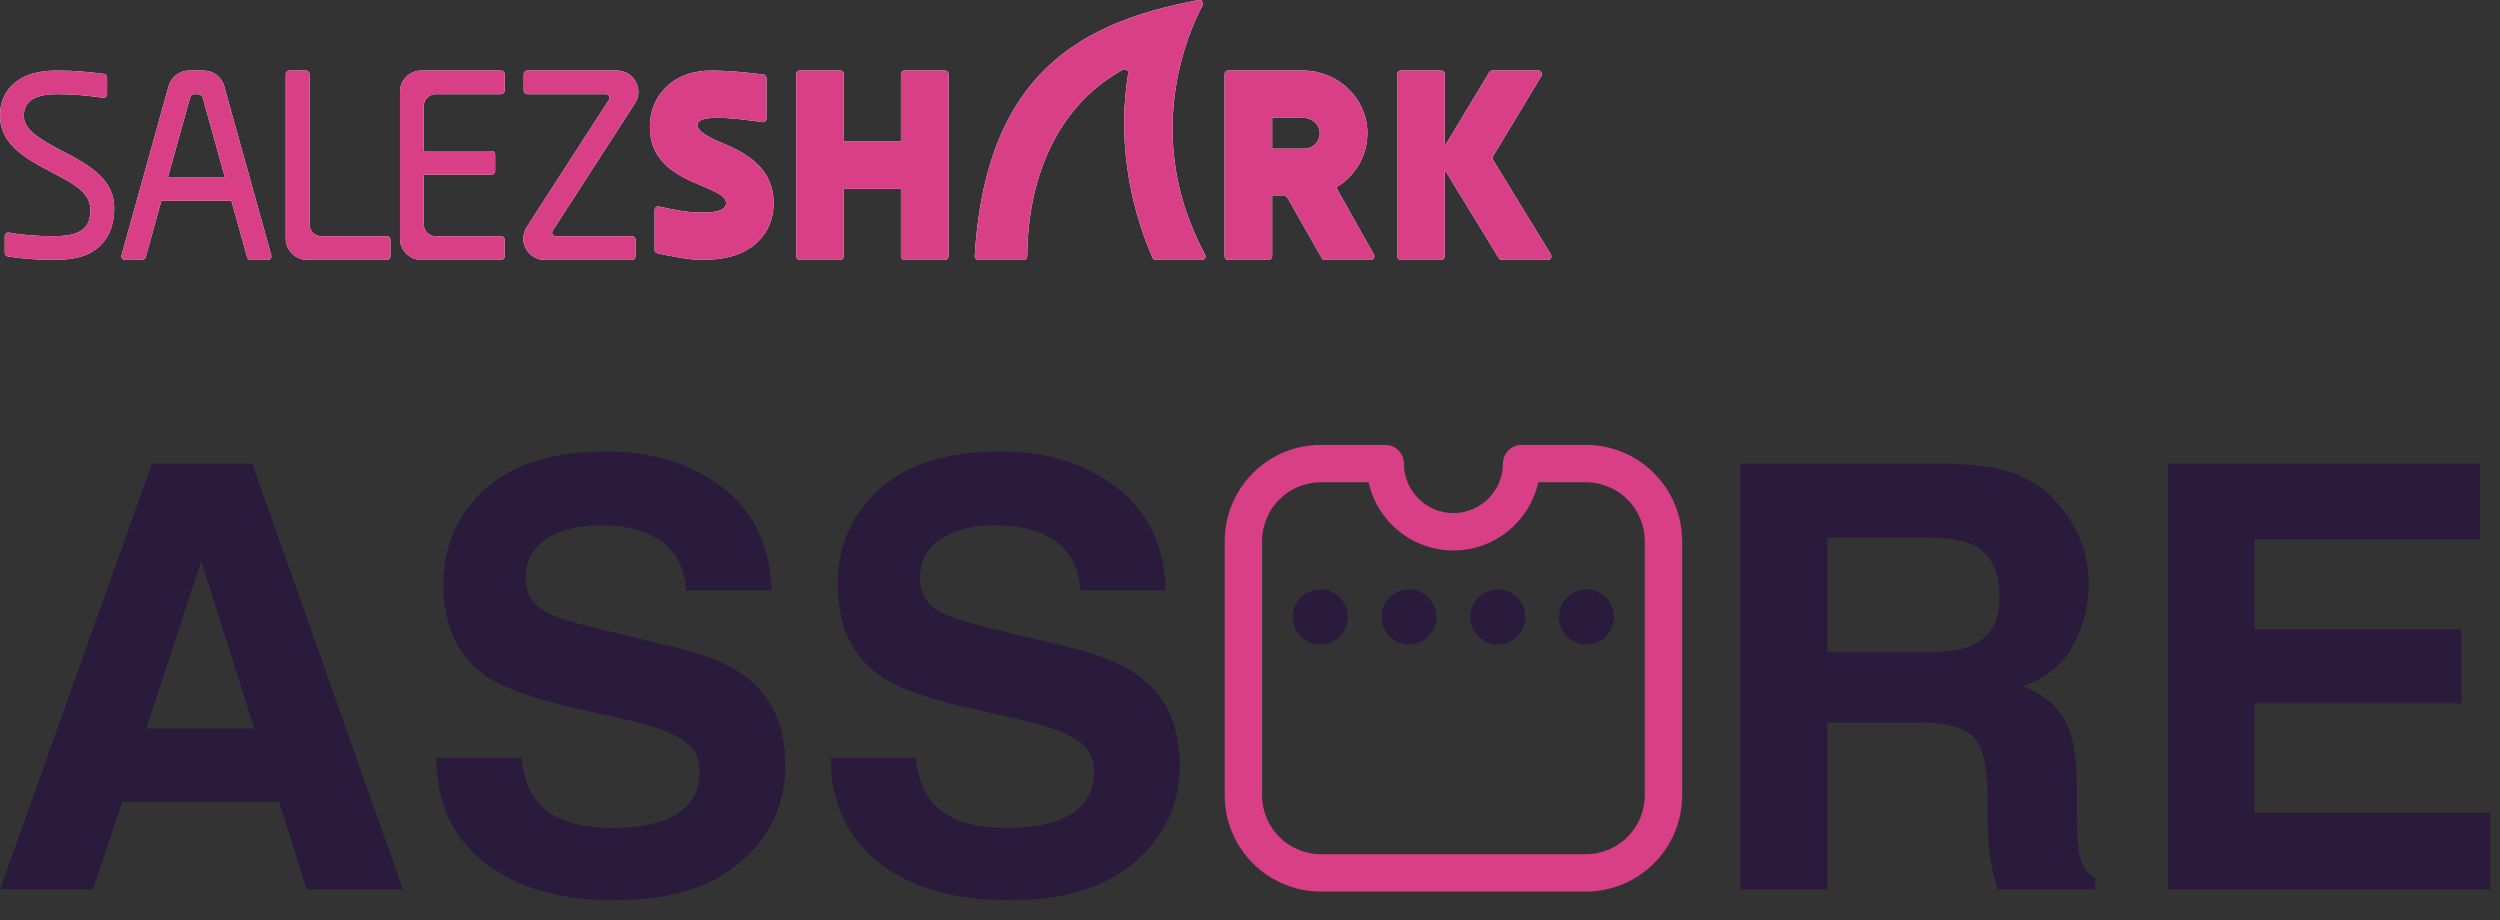 <?xml version="1.0" encoding="UTF-8"?>
<svg width="163px" height="60px" viewBox="0 0 163 60" version="1.1" xmlns="http://www.w3.org/2000/svg" xmlns:xlink="http://www.w3.org/1999/xlink">
    <rect x="0" y="0" width="163" height="60" fill="#333333" stroke="none"/>
    <title>263CA8AA-16BE-4384-BE54-4B734E8A8C9A</title>
    <defs>
        <path d="M0.778,5.572 C0.277,6.07 0,6.737 0,7.531 C0,8.412 0.371,9.085 0.924,9.635 C1.585,10.292 2.505,10.774 3.362,11.222 C4.877,12.015 5.896,12.568 5.896,13.703 C5.896,15.152 4.865,15.4 3.414,15.4 C2.385,15.4 1.254,15.295 0.587,15.167 C0.444,15.138 0.31,15.248 0.31,15.394 L0.31,16.491 C0.31,16.605 0.392,16.7 0.505,16.719 C1.255,16.845 2.312,16.943 3.414,16.944 C4.527,16.944 5.694,16.853 6.563,15.988 C7.15,15.404 7.448,14.584 7.448,13.548 C7.448,12.72 7.119,12.038 6.523,11.443 C5.862,10.788 4.942,10.305 4.084,9.858 C2.556,9.057 1.552,8.462 1.552,7.531 C1.552,6.408 2.606,6.142 3.724,6.142 C4.719,6.142 5.718,6.226 6.715,6.372 C6.856,6.392 6.982,6.285 6.982,6.143 L6.982,5.052 C6.982,4.937 6.896,4.837 6.781,4.821 C5.76,4.678 4.751,4.599 3.724,4.599 C2.645,4.599 1.557,4.797 0.778,5.572 L0.778,5.572 Z M10.966,11.494 L11.687,8.903 L12.392,6.369 C12.428,6.235 12.551,6.142 12.691,6.142 L12.92,6.142 C13.059,6.142 13.182,6.235 13.218,6.369 L13.923,8.903 L14.644,11.494 C14.651,11.519 14.633,11.543 14.607,11.543 L12.806,11.543 L11.004,11.543 C10.978,11.543 10.96,11.519 10.966,11.494 L10.966,11.494 Z M12.338,4.599 C11.71,4.599 11.16,5.016 10.993,5.618 L10.296,8.121 C10.053,8.99 9.779,9.977 9.504,10.964 C9.229,11.951 8.955,12.94 8.713,13.807 L7.921,16.65 C7.88,16.797 7.992,16.944 8.147,16.944 L9.274,16.944 C9.378,16.944 9.47,16.873 9.499,16.773 L10.008,14.944 L10.516,13.115 C10.521,13.097 10.536,13.086 10.553,13.086 L12.806,13.086 L15.058,13.086 C15.074,13.086 15.09,13.097 15.095,13.115 L15.604,14.944 L16.112,16.773 C16.141,16.873 16.232,16.944 16.337,16.944 L17.464,16.944 C17.619,16.944 17.73,16.797 17.688,16.65 L16.898,13.807 C16.655,12.94 16.381,11.951 16.107,10.964 C15.831,9.977 15.556,8.99 15.315,8.121 L14.619,5.618 C14.45,5.016 13.9,4.599 13.272,4.599 L12.338,4.599 Z M18.863,4.599 C18.734,4.599 18.63,4.703 18.63,4.831 L18.63,8.405 L18.63,11.98 L18.63,15.554 C18.63,16.321 19.256,16.944 20.027,16.944 L22.625,16.944 L25.225,16.944 C25.354,16.944 25.458,16.84 25.458,16.712 L25.458,15.632 C25.458,15.504 25.354,15.4 25.225,15.4 L23.092,15.4 L20.957,15.4 C20.529,15.4 20.182,15.055 20.182,14.628 L20.182,11.362 L20.182,8.097 L20.182,4.831 C20.182,4.703 20.077,4.599 19.949,4.599 L18.863,4.599 Z M30.074,4.599 L27.475,4.599 C26.704,4.599 26.079,5.222 26.079,5.989 L26.079,9.178 L26.079,12.365 L26.079,15.554 C26.079,16.321 26.704,16.944 27.475,16.944 L30.074,16.944 L32.672,16.944 C32.802,16.944 32.905,16.84 32.905,16.712 L32.905,15.632 C32.905,15.504 32.802,15.4 32.672,15.4 L30.539,15.4 L28.405,15.4 C27.978,15.4 27.63,15.055 27.63,14.628 L27.63,13.027 L27.63,11.426 C27.63,11.405 27.647,11.389 27.669,11.389 L32.052,11.389 C32.181,11.389 32.285,11.285 32.285,11.157 L32.285,10.077 C32.285,9.95 32.181,9.845 32.052,9.845 L27.669,9.845 C27.647,9.845 27.63,9.829 27.63,9.807 L27.63,8.36 L27.63,6.914 C27.63,6.487 27.978,6.142 28.405,6.142 L30.539,6.142 L32.672,6.142 C32.802,6.142 32.905,6.038 32.905,5.911 L32.905,4.831 C32.905,4.703 32.802,4.599 32.672,4.599 L30.074,4.599 Z M38.274,4.599 L36.328,4.599 L34.38,4.599 C34.251,4.599 34.146,4.703 34.146,4.831 L34.146,5.911 C34.146,6.038 34.251,6.142 34.38,6.142 L36.09,6.142 L37.801,6.142 L39.513,6.142 C39.697,6.142 39.808,6.345 39.707,6.499 L37.92,9.267 C37.346,10.156 36.711,11.142 36.131,12.035 L34.344,14.804 C33.748,15.729 34.413,16.944 35.519,16.944 L37.414,16.944 L39.31,16.944 L41.208,16.944 C41.335,16.944 41.44,16.84 41.44,16.712 L41.44,15.632 C41.44,15.504 41.335,15.4 41.208,15.4 L39.548,15.4 L37.889,15.4 L36.231,15.4 C36.046,15.4 35.935,15.198 36.033,15.043 L37.822,12.276 C38.395,11.388 39.032,10.401 39.61,9.507 L41.398,6.739 C41.995,5.815 41.327,4.599 40.223,4.599 L38.274,4.599 Z M43.391,5.72 C42.772,6.335 42.371,7.2 42.371,8.302 C42.371,9.372 42.776,10.134 43.347,10.7 C44.051,11.4 45.007,11.802 45.752,12.115 C46.993,12.635 47.318,12.852 47.337,13.202 C47.376,13.854 46.273,13.858 45.63,13.858 C44.886,13.857 43.9,13.678 42.968,13.464 C42.821,13.43 42.681,13.54 42.681,13.688 L42.681,16.292 C42.681,16.401 42.759,16.497 42.866,16.519 C43.894,16.732 44.945,16.944 45.784,16.944 C47.149,16.944 48.493,16.677 49.458,15.717 C50.096,15.082 50.439,14.229 50.439,13.241 C50.439,12.119 50.005,11.317 49.408,10.724 C48.668,9.989 47.677,9.573 46.957,9.27 C46.526,9.09 45.471,8.621 45.471,8.155 C45.471,7.668 46.45,7.686 46.872,7.686 C47.706,7.685 48.792,7.831 49.708,7.962 C49.848,7.982 49.974,7.873 49.974,7.733 L49.974,5.088 C49.974,4.972 49.887,4.872 49.771,4.858 C48.549,4.702 47.325,4.599 46.406,4.599 C45.247,4.599 44.195,4.921 43.391,5.72 L43.391,5.72 Z M58.973,4.599 C58.846,4.599 58.741,4.703 58.741,4.831 L58.741,7.009 L58.741,9.189 C58.741,9.211 58.723,9.228 58.702,9.228 L56.879,9.228 L55.055,9.228 C55.034,9.228 55.017,9.211 55.017,9.189 L55.017,7.009 L55.017,4.831 C55.017,4.703 54.913,4.599 54.783,4.599 L52.146,4.599 C52.018,4.599 51.914,4.703 51.914,4.831 L51.914,8.791 L51.914,12.751 L51.914,16.712 C51.914,16.84 52.018,16.944 52.146,16.944 L54.783,16.944 C54.913,16.944 55.017,16.84 55.017,16.712 L55.017,14.532 L55.017,12.353 C55.017,12.331 55.034,12.315 55.055,12.315 L56.879,12.315 L58.702,12.315 C58.723,12.315 58.741,12.331 58.741,12.353 L58.741,14.532 L58.741,16.712 C58.741,16.84 58.846,16.944 58.973,16.944 L61.612,16.944 C61.74,16.944 61.844,16.84 61.844,16.712 L61.844,12.751 L61.844,8.791 L61.844,4.831 C61.844,4.703 61.74,4.599 61.612,4.599 L58.973,4.599 Z M82.946,9.653 L82.946,7.725 C82.946,7.702 82.964,7.686 82.985,7.686 L85,7.686 C85.551,7.686 86.033,8.109 86.049,8.658 C86.066,9.226 85.609,9.692 85.042,9.692 L82.985,9.692 C82.964,9.692 82.946,9.674 82.946,9.653 L82.946,9.653 Z M82.512,4.599 L80.075,4.599 C79.948,4.599 79.843,4.703 79.843,4.831 L79.843,8.791 L79.843,12.751 L79.843,16.712 C79.843,16.84 79.948,16.944 80.075,16.944 L82.713,16.944 C82.843,16.944 82.946,16.84 82.946,16.712 L82.946,14.764 L82.946,12.815 C82.946,12.795 82.964,12.777 82.985,12.777 L83.742,12.777 C83.826,12.777 83.903,12.822 83.944,12.895 L85.061,14.861 L86.178,16.825 C86.219,16.898 86.295,16.944 86.381,16.944 L89.377,16.944 C89.555,16.944 89.668,16.753 89.58,16.599 L88.358,14.425 L87.136,12.249 C87.125,12.232 87.132,12.209 87.149,12.198 C87.778,11.824 88.299,11.288 88.651,10.646 C88.991,10.027 89.176,9.312 89.151,8.551 C89.115,7.439 88.619,6.448 87.852,5.737 C87.09,5.03 86.061,4.599 84.947,4.599 L82.512,4.599 Z M97.304,4.599 C97.222,4.599 97.145,4.642 97.103,4.712 L95.685,7.064 L94.268,9.417 C94.248,9.45 94.196,9.436 94.196,9.397 L94.196,7.114 L94.196,4.831 C94.196,4.703 94.092,4.599 93.964,4.599 L91.326,4.599 C91.197,4.599 91.093,4.703 91.093,4.831 L91.093,8.791 L91.093,12.751 L91.093,16.712 C91.093,16.84 91.197,16.944 91.326,16.944 L93.964,16.944 C94.092,16.944 94.196,16.84 94.196,16.712 L94.196,13.959 L94.196,11.206 C94.196,11.167 94.248,11.153 94.268,11.186 L95.995,14.01 L97.724,16.833 C97.766,16.901 97.842,16.944 97.923,16.944 L100.92,16.944 C101.101,16.944 101.212,16.746 101.118,16.591 L99.232,13.509 L97.346,10.427 C97.3,10.354 97.3,10.261 97.344,10.188 L98.924,7.569 L100.503,4.95 C100.595,4.795 100.483,4.599 100.302,4.599 L97.304,4.599 Z M78.165,0.003 C76.081,0.388 74.093,0.918 72.293,1.729 C70.428,2.572 68.76,3.717 67.391,5.322 C66.196,6.726 65.229,8.48 64.556,10.688 C64.033,12.402 63.688,14.389 63.551,16.697 C63.543,16.83 63.649,16.944 63.784,16.944 L66.745,16.944 C66.874,16.944 66.976,16.84 66.976,16.713 C66.984,15.49 67.097,14.294 67.325,13.15 C67.564,11.948 67.931,10.804 68.425,9.744 C68.94,8.646 69.597,7.641 70.399,6.759 C71.191,5.891 72.126,5.141 73.214,4.545 C73.383,4.451 73.588,4.592 73.558,4.782 C73.39,5.794 73.304,6.816 73.295,7.841 C73.286,8.865 73.352,9.889 73.491,10.905 C73.628,11.92 73.839,12.927 74.115,13.91 C74.393,14.901 74.738,15.87 75.145,16.804 C75.183,16.888 75.266,16.944 75.361,16.944 L78.37,16.944 C78.547,16.944 78.657,16.756 78.574,16.601 C77.85,15.261 77.343,13.945 77.007,12.675 C76.62,11.209 76.458,9.803 76.451,8.491 C76.442,6.942 76.645,5.525 76.941,4.298 C77.365,2.531 77.976,1.156 78.412,0.339 C78.496,0.182 78.376,0 78.208,0 C78.194,0 78.179,0 78.165,0.003 L78.165,0.003 Z" id="path-1"></path>
    </defs>
    <g id="Site-Map" stroke="none" stroke-width="1" fill="none" fill-rule="evenodd">
        <g id="After-clicking-on-GET-STARTED" transform="translate(-945, -350)">
            <g id="Group-7" transform="translate(146, 257)">
                <g id="P3" transform="translate(736, 0)">
                    <g id="Assure-logo-color" transform="translate(63, 93)">
                        <g id="Fill-1">
                            <use fill="#FFFFFF" xlink:href="#path-1"></use>
                            <use fill="#D83F87" xlink:href="#path-1"></use>
                        </g>
                        <g id="Group-4" transform="translate(0, 29.008)" fill-rule="nonzero">
                            <path d="M6.06,28.974 L7.98,23.272 L18.199,23.272 L19.987,28.974 L26.273,28.974 L16.449,1.233 L9.9,1.233 L0,28.974 L6.06,28.974 Z M16.581,18.491 L9.542,18.491 L13.118,7.576 L16.581,18.491 Z M40.087,29.689 C43.626,29.689 46.364,28.852 48.302,27.177 C50.241,25.502 51.21,23.397 51.21,20.863 C51.21,18.391 50.382,16.503 48.726,15.198 C47.659,14.357 46.078,13.686 43.983,13.184 L43.983,13.184 L39.203,12.036 C37.358,11.597 36.154,11.214 35.589,10.888 C34.711,10.399 34.272,9.658 34.272,8.667 C34.272,7.588 34.717,6.747 35.608,6.145 C36.499,5.543 37.691,5.242 39.184,5.242 C40.526,5.242 41.649,5.474 42.553,5.938 C43.908,6.641 44.636,7.827 44.736,9.495 L44.736,9.495 L50.307,9.495 C50.206,6.547 49.124,4.298 47.06,2.748 C44.996,1.199 42.503,0.424 39.579,0.424 C36.079,0.424 33.425,1.246 31.618,2.889 C29.811,4.533 28.908,6.597 28.908,9.081 C28.908,11.804 29.843,13.805 31.712,15.085 C32.816,15.85 34.811,16.559 37.697,17.212 L37.697,17.212 L40.633,17.87 C42.352,18.247 43.613,18.68 44.416,19.169 C45.219,19.671 45.621,20.38 45.621,21.296 C45.621,22.864 44.811,23.937 43.193,24.514 C42.34,24.815 41.229,24.966 39.862,24.966 C37.578,24.966 35.966,24.395 35.025,23.253 C34.51,22.626 34.165,21.678 33.99,20.411 L33.99,20.411 L28.456,20.411 C28.456,23.297 29.491,25.565 31.562,27.215 C33.632,28.865 36.474,29.689 40.087,29.689 Z M65.796,29.689 C69.334,29.689 72.073,28.852 74.011,27.177 C75.95,25.502 76.919,23.397 76.919,20.863 C76.919,18.391 76.091,16.503 74.434,15.198 C73.368,14.357 71.787,13.686 69.692,13.184 L69.692,13.184 L64.911,12.036 C63.067,11.597 61.862,11.214 61.298,10.888 C60.42,10.399 59.98,9.658 59.98,8.667 C59.98,7.588 60.426,6.747 61.317,6.145 C62.208,5.543 63.399,5.242 64.893,5.242 C66.235,5.242 67.358,5.474 68.261,5.938 C69.616,6.641 70.344,7.827 70.445,9.495 L70.445,9.495 L76.015,9.495 C75.915,6.547 74.833,4.298 72.769,2.748 C70.705,1.199 68.211,0.424 65.288,0.424 C61.787,0.424 59.134,1.246 57.327,2.889 C55.52,4.533 54.617,6.597 54.617,9.081 C54.617,11.804 55.551,13.805 57.421,15.085 C58.525,15.85 60.52,16.559 63.406,17.212 L63.406,17.212 L66.342,17.87 C68.061,18.247 69.322,18.68 70.125,19.169 C70.928,19.671 71.329,20.38 71.329,21.296 C71.329,22.864 70.52,23.937 68.901,24.514 C68.048,24.815 66.938,24.966 65.57,24.966 C63.287,24.966 61.674,24.395 60.733,23.253 C60.219,22.626 59.874,21.678 59.698,20.411 L59.698,20.411 L54.165,20.411 C54.165,23.297 55.2,25.565 57.27,27.215 C59.341,28.865 62.182,29.689 65.796,29.689 Z M119.133,28.974 L119.133,18.096 L125.118,18.096 C126.824,18.096 127.988,18.391 128.609,18.981 C129.23,19.57 129.553,20.75 129.578,22.519 L129.578,22.519 L129.616,25.097 C129.628,25.913 129.71,26.71 129.86,27.487 C129.936,27.864 130.061,28.36 130.237,28.974 L130.237,28.974 L136.617,28.974 L136.617,28.278 C136.065,27.939 135.714,27.412 135.563,26.697 C135.463,26.245 135.412,25.386 135.412,24.119 L135.412,24.119 L135.412,22.255 C135.412,20.311 135.146,18.865 134.613,17.917 C134.079,16.97 133.173,16.239 131.893,15.725 C133.424,15.198 134.522,14.298 135.187,13.024 C135.852,11.751 136.184,10.455 136.184,9.138 C136.184,8.046 136.008,7.074 135.657,6.221 C135.306,5.367 134.829,4.589 134.227,3.887 C133.499,3.034 132.611,2.387 131.564,1.948 C130.516,1.509 129.02,1.271 127.075,1.233 L127.075,1.233 L113.468,1.233 L113.468,28.974 L119.133,28.974 Z M125.701,13.504 L119.133,13.504 L119.133,6.051 L125.871,6.051 C127.125,6.051 128.066,6.214 128.694,6.54 C129.81,7.118 130.369,8.247 130.369,9.928 C130.369,11.484 129.791,12.525 128.637,13.052 C127.985,13.353 127.006,13.504 125.701,13.504 L125.701,13.504 Z M162.363,28.974 L162.363,23.987 L147.006,23.987 L147.006,16.854 L160.481,16.854 L160.481,12.036 L147.006,12.036 L147.006,6.145 L161.686,6.145 L161.686,1.233 L141.341,1.233 L141.341,28.974 L162.363,28.974 Z" id="ASSRE" fill="#2A1B3D"></path>
                            <g id="Assure_logo-mark" transform="translate(79.536, 0)">
                                <path d="M6.586,29.122 L23.87,29.122 C27.327,29.122 30.14,26.309 30.14,22.852 L30.14,6.27 C30.138,2.813 27.326,0 23.869,0 L19.672,0 C19,0 18.454,0.546 18.454,1.218 C18.454,2.997 17.006,4.445 15.227,4.445 C13.448,4.445 12,2.997 12,1.218 C12,0.546 11.455,0 10.782,0 L6.585,0 C3.128,0 0.316,2.813 0.316,6.27 L0.316,22.852 C0.316,26.309 3.129,29.122 6.586,29.122 Z M2.752,6.27 C2.752,4.156 4.472,2.436 6.586,2.436 L9.696,2.436 C10.255,4.976 12.523,6.882 15.227,6.882 C17.932,6.882 20.2,4.976 20.758,2.436 L23.868,2.436 C25.983,2.436 27.702,4.156 27.702,6.27 L27.702,22.852 C27.702,24.966 25.983,26.685 23.868,26.685 L6.586,26.686 C4.472,26.686 2.752,24.966 2.752,22.852 L2.752,6.27 Z" id="Shape" fill="#D83F87"></path>
                                <circle id="Oval" fill="#2A1B3D" cx="6.549" cy="11.217" r="1.795"></circle>
                                <circle id="Oval" fill="#2A1B3D" cx="12.335" cy="11.217" r="1.795"></circle>
                                <circle id="Oval" fill="#2A1B3D" cx="18.12" cy="11.217" r="1.795"></circle>
                                <circle id="Oval" fill="#2A1B3D" cx="23.906" cy="11.217" r="1.795"></circle>
                            </g>
                        </g>
                    </g>
                </g>
            </g>
        </g>
    </g>
</svg>